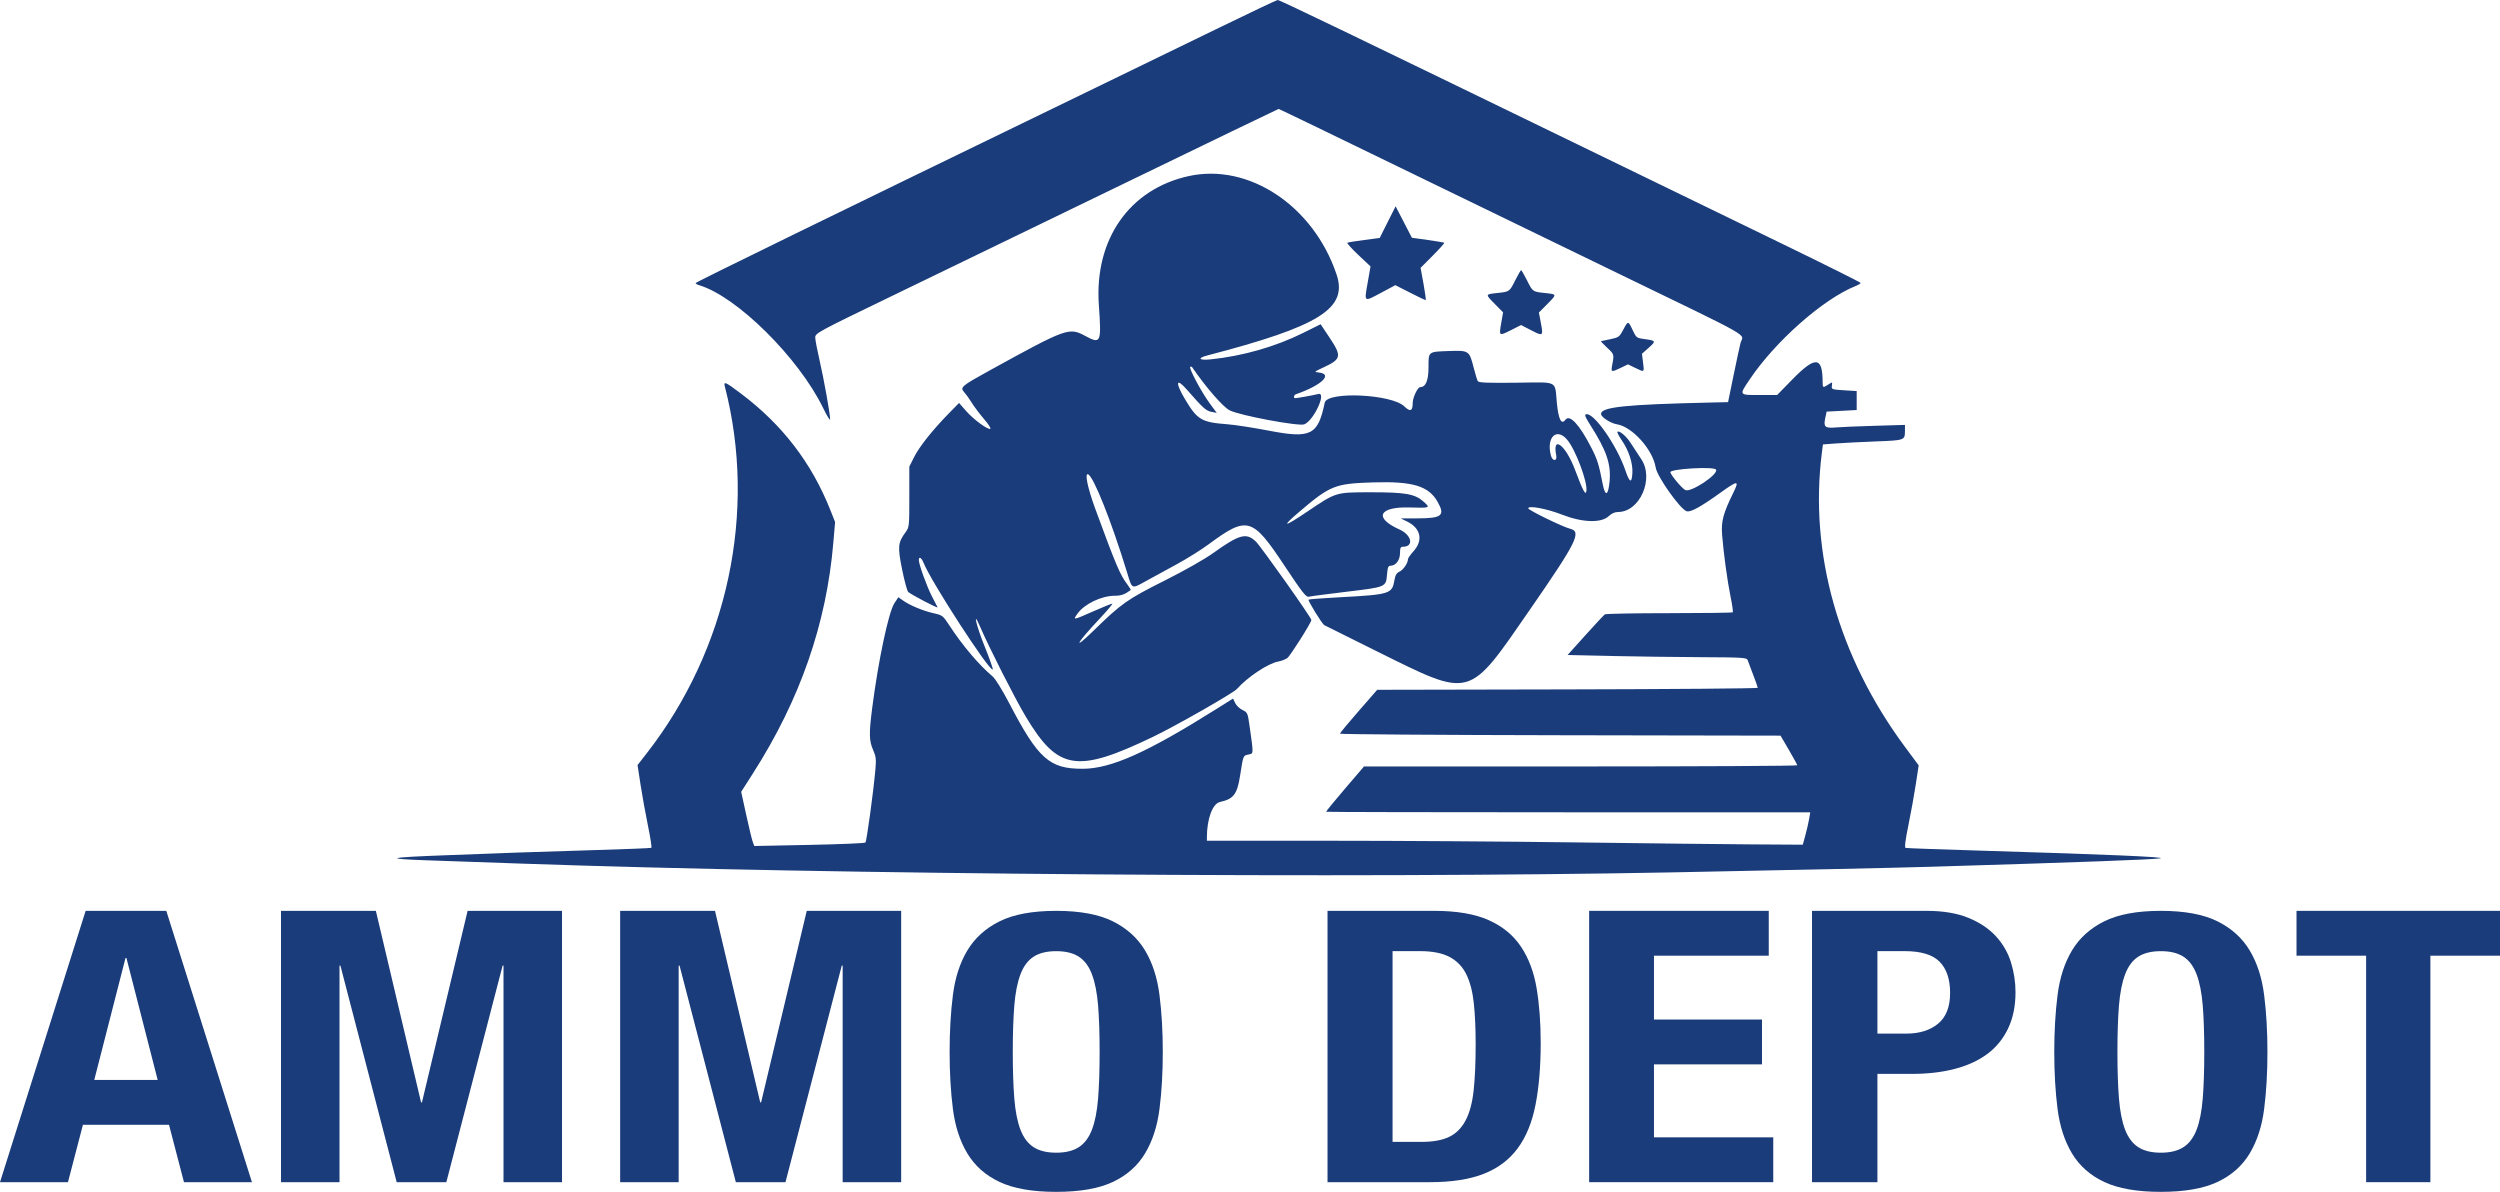 <?xml version="1.0" encoding="UTF-8"?> <svg xmlns="http://www.w3.org/2000/svg" xmlns:xlink="http://www.w3.org/1999/xlink" width="258px" height="123px" viewBox="0 0 258 123" version="1.1"><title>Group</title><g id="Page-1" stroke="none" stroke-width="1" fill="none" fill-rule="evenodd"><g id="Group" transform="translate(0, -0)" fill="#1A3C7A"><path d="M112.872,9.149 C85.298,22.521 71.788,29.119 71.788,29.214 C71.788,29.276 71.954,29.375 72.156,29.435 C76.038,30.592 82.411,36.904 84.944,42.099 C85.345,42.923 85.673,43.456 85.673,43.283 C85.671,42.72 85.022,39.1 84.577,37.177 C84.339,36.146 84.139,35.094 84.133,34.841 C84.122,34.392 84.326,34.281 91.881,30.627 C96.149,28.562 106.895,23.356 115.763,19.058 C124.63,14.759 131.914,11.241 131.952,11.241 C132.011,11.241 136.943,13.627 149.137,19.552 C151.204,20.556 158.886,24.284 166.208,27.837 C181.559,35.284 179.879,34.334 179.615,35.42 C179.501,35.893 179.166,37.455 178.872,38.89 L178.337,41.5 L176.642,41.539 C167.722,41.741 165.228,41.999 165.228,42.723 C165.228,43.042 166.212,43.682 166.861,43.786 C168.459,44.042 170.576,46.405 170.871,48.26 C171.022,49.204 173.393,52.547 174.063,52.76 C174.463,52.887 175.494,52.322 177.533,50.859 C179.361,49.549 179.519,49.546 178.888,50.83 C177.829,52.986 177.613,53.795 177.722,55.202 C177.869,57.09 178.269,60.006 178.61,61.664 C178.773,62.455 178.866,63.142 178.819,63.19 C178.771,63.237 175.822,63.277 172.266,63.279 C168.709,63.28 165.72,63.335 165.622,63.401 C165.524,63.467 164.618,64.438 163.608,65.56 L161.773,67.599 L166.319,67.699 C168.818,67.754 172.979,67.809 175.566,67.821 C179.887,67.842 180.274,67.867 180.359,68.129 C180.41,68.286 180.665,68.965 180.927,69.637 C181.188,70.31 181.401,70.916 181.401,70.983 C181.401,71.05 172.564,71.123 161.764,71.146 L142.128,71.187 L140.207,73.389 C139.15,74.6 138.283,75.646 138.28,75.714 C138.276,75.78 148.506,75.854 161.013,75.876 L183.751,75.918 L184.61,77.386 C185.082,78.193 185.472,78.909 185.476,78.976 C185.48,79.044 175.422,79.098 163.124,79.098 L140.765,79.098 L138.786,81.411 C137.697,82.682 136.83,83.747 136.859,83.775 C136.888,83.804 148.141,83.828 161.866,83.83 L186.819,83.832 L186.706,84.499 C186.644,84.865 186.471,85.617 186.321,86.169 L186.048,87.173 L180.825,87.141 C177.952,87.123 169.793,87.031 162.696,86.937 C155.598,86.842 144.112,86.765 137.172,86.765 L124.552,86.765 L124.552,86.398 C124.554,84.497 125.141,82.925 125.911,82.76 C127.299,82.461 127.675,81.973 127.972,80.077 C128.309,77.93 128.286,77.987 128.829,77.868 C129.389,77.746 129.381,77.949 128.938,74.804 C128.768,73.595 128.731,73.514 128.227,73.275 C127.935,73.135 127.595,72.812 127.472,72.556 L127.248,72.09 L125.533,73.168 C118.366,77.672 114.654,79.332 111.729,79.338 C108.303,79.347 107.147,78.316 104.161,72.589 C103.439,71.206 102.717,70.04 102.432,69.802 C101.042,68.637 99.337,66.628 97.993,64.569 C97.316,63.532 97.261,63.488 96.343,63.284 C95.267,63.044 93.891,62.472 93.187,61.97 L92.711,61.632 L92.303,62.25 C91.699,63.168 90.643,68.156 90.005,73.112 C89.673,75.692 89.691,76.46 90.105,77.393 C90.401,78.063 90.435,78.354 90.341,79.411 C90.133,81.757 89.441,86.82 89.31,86.951 C89.238,87.023 86.629,87.132 83.511,87.194 L77.845,87.307 L77.687,86.892 C77.6,86.664 77.295,85.406 77.01,84.096 L76.49,81.714 L77.717,79.794 C82.568,72.202 85.288,64.388 86.001,55.994 L86.182,53.87 L85.683,52.616 C83.751,47.759 80.742,43.84 76.481,40.628 C74.846,39.396 74.655,39.312 74.805,39.892 C78.143,52.814 75.116,67 66.725,77.763 L65.795,78.955 L66.098,80.943 C66.265,82.037 66.609,83.944 66.863,85.181 C67.117,86.418 67.278,87.46 67.219,87.496 C67.162,87.531 64.509,87.638 61.324,87.731 C58.14,87.826 54.652,87.937 53.574,87.979 C52.496,88.021 49.131,88.147 46.096,88.258 C39.983,88.481 39.436,88.626 44.099,88.786 C45.806,88.844 50.217,88.998 53.901,89.127 C85.729,90.248 139.657,90.659 172.416,90.032 C184.118,89.807 195.636,89.559 199.124,89.454 C214.261,89.001 222.464,88.699 222.965,88.578 C223.526,88.442 217.366,88.176 205.332,87.816 C200.66,87.676 196.756,87.536 196.658,87.504 C196.536,87.465 196.628,86.72 196.942,85.189 C197.197,83.947 197.541,82.044 197.707,80.958 L198.007,78.984 L196.605,77.094 C189.725,67.814 186.694,57.082 188.02,46.7 L188.127,45.865 L189.46,45.764 C190.193,45.709 192.043,45.615 193.57,45.556 C196.581,45.44 196.586,45.437 196.59,44.469 L196.593,43.85 L193.448,43.943 C191.718,43.995 189.935,44.069 189.486,44.11 C188.349,44.211 188.172,44.067 188.358,43.187 L188.507,42.479 L190.058,42.397 L191.61,42.315 L191.61,41.337 L191.61,40.358 L190.303,40.277 C189.032,40.197 188.998,40.184 189.052,39.799 C189.107,39.411 189.1,39.409 188.69,39.677 C188.135,40.04 188.097,40.028 188.097,39.484 C188.097,36.781 187.371,36.705 184.972,39.158 L183.398,40.766 L181.583,40.766 C179.446,40.766 179.469,40.799 180.528,39.215 C183.183,35.246 188.127,30.871 191.487,29.522 C191.78,29.404 192.019,29.259 192.019,29.199 C192.019,29.139 188.214,27.243 183.564,24.986 C178.915,22.728 170.48,18.631 164.82,15.882 C138.827,3.256 132.043,-0.012 131.857,3.47622324e-05 C131.748,0.008 128.902,1.356 125.533,2.997 C122.163,4.638 116.466,7.406 112.872,9.149 Z M122.674,18.172 C116.551,19.519 112.929,24.713 113.401,31.468 C113.677,35.414 113.619,35.541 111.966,34.652 C110.328,33.771 110.055,33.87 102.234,38.174 C99.184,39.853 99.045,39.971 99.515,40.485 C99.696,40.685 100.049,41.177 100.298,41.582 C100.546,41.985 101.109,42.731 101.548,43.241 C101.987,43.75 102.283,44.205 102.205,44.253 C101.973,44.396 100.47,43.291 99.697,42.409 L98.975,41.585 L97.899,42.684 C96.229,44.391 94.869,46.104 94.332,47.178 L93.841,48.159 L93.841,51.281 C93.841,54.366 93.836,54.411 93.428,54.964 C92.664,55.998 92.626,56.441 93.102,58.79 C93.338,59.957 93.619,60.992 93.727,61.09 C94.024,61.362 96.824,62.826 96.757,62.674 C96.725,62.601 96.459,62.085 96.168,61.526 C95.649,60.534 94.822,58.236 94.822,57.791 C94.822,57.384 95.105,57.558 95.319,58.097 C96.081,60.02 102.156,69.382 102.451,69.088 C102.5,69.038 102.122,67.964 101.611,66.699 C100.743,64.553 100.342,62.809 101.144,64.669 C102.103,66.891 104.734,72.073 105.859,73.954 C109.185,79.512 111.126,79.82 118.998,76.038 C121.332,74.917 127.267,71.532 127.647,71.105 C128.748,69.869 130.865,68.461 131.909,68.272 C132.226,68.215 132.648,68.055 132.846,67.916 C133.145,67.707 135.334,64.247 135.334,63.983 C135.334,63.743 130.145,56.411 129.61,55.895 C128.625,54.945 127.923,55.131 125.219,57.063 C124.294,57.723 122.231,58.893 120.174,59.925 C116.343,61.845 115.734,62.274 112.89,65.05 C110.632,67.254 111.019,66.472 113.486,63.847 C114.287,62.995 114.87,62.297 114.782,62.297 C114.695,62.297 113.792,62.663 112.779,63.111 C110.714,64.023 110.701,64.024 111.196,63.328 C111.906,62.33 113.673,61.482 115.043,61.482 C115.701,61.482 116.097,61.34 116.687,60.894 C116.719,60.87 116.562,60.607 116.338,60.31 C115.581,59.304 115.162,58.314 113.032,52.511 C112.258,50.4 111.924,48.824 112.276,48.941 C112.841,49.129 114.692,53.777 116.314,59.079 C116.857,60.852 116.747,60.803 118.285,59.954 C118.992,59.563 120.415,58.786 121.448,58.226 C122.482,57.666 123.952,56.747 124.716,56.183 C128.733,53.219 129.225,53.357 132.566,58.39 C134.417,61.178 134.791,61.654 135.075,61.58 C135.259,61.532 137.029,61.299 139.007,61.063 C143.054,60.579 143.032,60.588 143.14,59.288 C143.203,58.538 143.268,58.382 143.522,58.382 C144.049,58.382 144.482,57.794 144.482,57.078 C144.482,56.558 144.542,56.425 144.776,56.425 C145.943,56.425 145.701,55.214 144.421,54.64 C141.741,53.44 142.286,52.277 145.482,52.371 C147.63,52.435 147.656,52.423 146.868,51.732 C146.001,50.972 144.983,50.797 141.46,50.803 C137.8,50.808 137.915,50.772 134.852,52.838 C132.516,54.413 132.189,54.442 133.974,52.916 C137.276,50.093 137.732,49.908 141.705,49.784 C145.791,49.657 147.431,50.15 148.357,51.783 C149.159,53.197 148.817,53.487 146.33,53.495 L144.563,53.502 L145.217,53.823 C146.628,54.516 146.894,55.762 145.87,56.893 C145.556,57.241 145.299,57.612 145.299,57.717 C145.299,58.112 144.819,58.814 144.429,58.993 C144.127,59.129 143.994,59.353 143.907,59.866 C143.665,61.299 143.469,61.359 138.126,61.645 C136.472,61.734 135.084,61.84 135.042,61.882 C134.951,61.973 136.423,64.365 136.659,64.511 C136.749,64.566 139.189,65.782 142.082,67.212 C151.954,72.092 151.446,72.231 157.92,62.869 C162.75,55.882 163.254,54.863 162.022,54.562 C161.29,54.384 157.713,52.64 157.713,52.461 C157.713,52.136 159.629,52.495 161.226,53.119 C163.323,53.939 165.26,53.995 166.029,53.26 C166.313,52.987 166.654,52.837 166.985,52.837 C169.237,52.837 170.741,49.391 169.369,47.372 C169.004,46.834 168.511,46.083 168.274,45.704 C167.845,45.018 167.098,44.39 166.922,44.566 C166.872,44.616 167.065,44.999 167.353,45.417 C168.092,46.489 168.521,47.805 168.462,48.818 C168.399,49.914 168.178,49.837 167.748,48.567 C166.877,45.994 164.497,42.574 163.699,42.749 C163.497,42.793 163.58,43.018 164.097,43.829 C165.788,46.477 166.272,47.877 166.111,49.657 C165.973,51.174 165.659,51.299 165.396,49.941 C165.003,47.916 164.85,47.425 164.222,46.198 C163.006,43.823 161.991,42.726 161.555,43.315 C161.132,43.883 160.833,43.294 160.667,41.574 C160.439,39.217 160.9,39.444 156.463,39.496 C153.553,39.531 152.607,39.493 152.511,39.339 C152.443,39.228 152.251,38.604 152.086,37.953 C151.636,36.182 151.594,36.154 149.546,36.226 C147.358,36.303 147.422,36.252 147.422,37.914 C147.422,39.263 147.135,39.95 146.572,39.95 C146.298,39.95 145.79,41.029 145.789,41.612 C145.788,42.433 145.531,42.528 144.917,41.934 C143.604,40.666 136.96,40.364 136.711,41.561 C136.017,44.908 135.281,45.278 130.979,44.45 C129.376,44.142 127.44,43.842 126.676,43.785 C123.984,43.58 123.566,43.333 122.286,41.184 C121.262,39.465 121.364,38.926 122.472,40.195 C124.14,42.104 124.463,42.396 125.019,42.503 L125.567,42.608 L124.845,41.628 C123.997,40.478 122.679,38.015 122.831,37.863 C122.889,37.805 122.988,37.833 123.05,37.924 C124.448,39.97 126.202,41.987 126.894,42.344 C127.924,42.876 134.05,44.023 134.611,43.789 C135.611,43.372 136.963,40.391 136.028,40.664 C135.7,40.76 133.87,41.092 133.67,41.092 C133.458,41.092 133.516,40.763 133.741,40.685 C136.371,39.772 137.599,38.61 136.11,38.444 C135.588,38.385 135.595,38.377 136.559,37.93 C138.437,37.058 138.496,36.774 137.2,34.828 L136.288,33.46 L134.545,34.329 C131.637,35.778 128.259,36.747 124.92,37.089 C123.729,37.211 123.527,36.96 124.593,36.683 C136.191,33.666 139.114,31.835 137.933,28.323 C135.551,21.244 128.879,16.805 122.674,18.172 M143.206,22.923 L142.385,24.557 L140.779,24.767 C139.896,24.882 139.117,25.01 139.049,25.052 C138.981,25.094 139.491,25.66 140.181,26.311 L141.438,27.494 L141.145,29.164 C140.782,31.224 140.722,31.178 142.516,30.221 L144,29.43 L145.522,30.204 C146.359,30.63 147.082,30.979 147.129,30.979 C147.177,30.979 147.078,30.228 146.91,29.311 L146.604,27.643 L147.862,26.38 C148.554,25.685 149.087,25.089 149.047,25.055 C149.007,25.021 148.239,24.891 147.34,24.765 L145.707,24.536 L144.867,22.913 L144.028,21.289 L143.206,22.923 M156.388,28.899 C155.77,30.125 155.803,30.103 154.504,30.241 C153.256,30.375 153.26,30.352 154.292,31.396 L155.118,32.231 L154.928,33.327 C154.688,34.698 154.688,34.698 155.939,34.066 L156.976,33.544 L158.004,34.077 C159.249,34.721 159.276,34.701 159.019,33.337 L158.814,32.255 L159.653,31.408 C160.698,30.351 160.703,30.375 159.453,30.241 C158.155,30.103 158.186,30.125 157.569,28.899 C157.287,28.338 157.021,27.88 156.979,27.88 C156.936,27.88 156.67,28.338 156.388,28.899 M167.515,34.038 C167.133,34.761 167.048,34.825 166.208,35.001 C165.714,35.103 165.273,35.196 165.228,35.206 C165.183,35.216 165.459,35.514 165.841,35.868 C166.584,36.558 166.589,36.575 166.386,37.626 C166.231,38.426 166.273,38.442 167.266,37.96 L168.005,37.601 L168.744,37.96 C169.72,38.433 169.693,38.452 169.563,37.414 L169.45,36.51 L170.157,35.879 C170.932,35.186 170.913,35.153 169.622,34.981 C168.914,34.887 168.85,34.836 168.492,34.072 C168.027,33.081 168.02,33.081 167.515,34.038 M161.728,45.374 C162.591,46.391 163.847,49.727 163.719,50.662 C163.646,51.201 163.368,50.687 162.545,48.489 C161.59,45.94 160.173,44.845 160.602,46.989 C160.728,47.621 160.218,47.637 160.053,47.005 C159.563,45.134 160.637,44.088 161.728,45.374 M177.09,48.462 C177.385,48.939 174.478,50.87 173.916,50.57 C173.553,50.375 172.451,49.061 172.382,48.74 C172.307,48.387 176.876,48.117 177.09,48.462" id="path0"></path><g id="AMMO-DEPOT" transform="translate(0, 94)" fill-rule="nonzero"><path d="M16.273,17.451 L13.047,4.863 L12.953,4.863 L9.727,17.451 L16.273,17.451 Z M17.162,0 L26,28 L18.986,28 L17.442,22.078 L8.558,22.078 L7.014,28 L0,28 L8.838,0 L17.162,0 Z" id="Shape"></path><polygon id="Path" points="29 0 29 28 35.038 28 35.038 5.647 35.129 5.647 40.938 28 46.062 28 51.871 5.647 51.962 5.647 51.962 28 58 28 58 0 48.257 0 43.546 19.765 43.454 19.765 38.789 0"></polygon><polygon id="Path" points="64 0 64 28 70.038 28 70.038 5.647 70.129 5.647 75.938 28 81.062 28 86.871 5.647 86.962 5.647 86.962 28 93 28 93 0 83.257 0 78.546 19.765 78.454 19.765 73.789 0"></polygon><path d="M104.519,14.559 C104.519,12.675 104.571,11.079 104.677,9.771 C104.783,8.463 104.994,7.391 105.311,6.553 C105.628,5.716 106.08,5.108 106.669,4.729 C107.257,4.349 108.034,4.16 109,4.16 C109.966,4.16 110.743,4.349 111.331,4.729 C111.92,5.108 112.372,5.716 112.689,6.553 C113.006,7.391 113.217,8.463 113.323,9.771 C113.429,11.079 113.481,12.675 113.481,14.559 C113.481,16.442 113.429,18.045 113.323,19.366 C113.217,20.687 113.006,21.76 112.689,22.584 C112.372,23.408 111.92,24.01 111.331,24.389 C110.743,24.768 109.966,24.958 109,24.958 C108.034,24.958 107.257,24.768 106.669,24.389 C106.08,24.01 105.628,23.408 105.311,22.584 C104.994,21.76 104.783,20.687 104.677,19.366 C104.571,18.045 104.519,16.442 104.519,14.559 Z M98,14.559 C98,16.704 98.113,18.666 98.34,20.445 C98.566,22.224 99.064,23.755 99.833,25.037 C100.603,26.318 101.712,27.3 103.16,27.98 C104.609,28.66 106.556,29 109,29 C111.444,29 113.391,28.66 114.84,27.98 C116.288,27.3 117.397,26.318 118.167,25.037 C118.936,23.755 119.434,22.224 119.66,20.445 C119.887,18.666 120,16.704 120,14.559 C120,12.44 119.887,10.484 119.66,8.692 C119.434,6.9 118.936,5.363 118.167,4.081 C117.397,2.799 116.288,1.799 114.84,1.079 C113.391,0.36 111.444,0 109,0 C106.556,0 104.609,0.36 103.16,1.079 C101.712,1.799 100.603,2.799 99.833,4.081 C99.064,5.363 98.566,6.9 98.34,8.692 C98.113,10.484 98,12.44 98,14.559 Z" id="Shape"></path><path d="M143.712,23.843 L143.712,4.157 L146.555,4.157 C147.829,4.157 148.847,4.359 149.608,4.765 C150.369,5.17 150.944,5.771 151.333,6.569 C151.721,7.366 151.977,8.366 152.102,9.569 C152.226,10.771 152.288,12.17 152.288,13.765 C152.288,15.673 152.218,17.268 152.078,18.549 C151.939,19.83 151.659,20.863 151.239,21.647 C150.82,22.431 150.253,22.993 149.538,23.333 C148.823,23.673 147.876,23.843 146.695,23.843 L143.712,23.843 Z M137,0 L137,28 L147.581,28 C149.818,28 151.667,27.712 153.127,27.137 C154.588,26.562 155.753,25.686 156.623,24.51 C157.493,23.333 158.107,21.837 158.464,20.02 C158.821,18.203 159,16.065 159,13.608 C159,11.542 158.86,9.673 158.581,8 C158.301,6.327 157.765,4.895 156.972,3.706 C156.18,2.516 155.069,1.601 153.64,0.961 C152.21,0.32 150.331,0 148,0 L137,0 Z" id="Shape"></path><polygon id="Path" points="182.535 0 164 0 164 28 183 28 183 23.373 170.689 23.373 170.689 15.843 181.839 15.843 181.839 11.216 170.689 11.216 170.689 4.627 182.535 4.627"></polygon><path d="M193.75,12.667 L193.75,4.157 L196.562,4.157 C198.25,4.157 199.453,4.523 200.172,5.255 C200.891,5.987 201.25,7.059 201.25,8.471 C201.25,9.908 200.836,10.967 200.008,11.647 C199.18,12.327 198.094,12.667 196.75,12.667 L193.75,12.667 Z M187,0 L187,28 L193.75,28 L193.75,16.824 L197.359,16.824 C198.953,16.824 200.406,16.654 201.719,16.314 C203.031,15.974 204.148,15.464 205.07,14.784 C205.992,14.105 206.711,13.229 207.227,12.157 C207.742,11.085 208,9.83 208,8.392 C208,7.346 207.844,6.32 207.531,5.314 C207.219,4.307 206.703,3.412 205.984,2.627 C205.266,1.843 204.32,1.209 203.148,0.725 C201.977,0.242 200.531,0 198.812,0 L187,0 Z" id="Shape"></path><path d="M218.519,14.559 C218.519,12.675 218.571,11.079 218.677,9.771 C218.783,8.463 218.994,7.391 219.311,6.553 C219.628,5.716 220.08,5.108 220.669,4.729 C221.257,4.349 222.034,4.16 223,4.16 C223.966,4.16 224.743,4.349 225.331,4.729 C225.92,5.108 226.372,5.716 226.689,6.553 C227.006,7.391 227.217,8.463 227.323,9.771 C227.429,11.079 227.481,12.675 227.481,14.559 C227.481,16.442 227.429,18.045 227.323,19.366 C227.217,20.687 227.006,21.76 226.689,22.584 C226.372,23.408 225.92,24.01 225.331,24.389 C224.743,24.768 223.966,24.958 223,24.958 C222.034,24.958 221.257,24.768 220.669,24.389 C220.08,24.01 219.628,23.408 219.311,22.584 C218.994,21.76 218.783,20.687 218.677,19.366 C218.571,18.045 218.519,16.442 218.519,14.559 Z M212,14.559 C212,16.704 212.113,18.666 212.34,20.445 C212.566,22.224 213.064,23.755 213.833,25.037 C214.603,26.318 215.712,27.3 217.16,27.98 C218.609,28.66 220.556,29 223,29 C225.444,29 227.391,28.66 228.84,27.98 C230.288,27.3 231.397,26.318 232.167,25.037 C232.936,23.755 233.434,22.224 233.66,20.445 C233.887,18.666 234,16.704 234,14.559 C234,12.44 233.887,10.484 233.66,8.692 C233.434,6.9 232.936,5.363 232.167,4.081 C231.397,2.799 230.288,1.799 228.84,1.079 C227.391,0.36 225.444,0 223,0 C220.556,0 218.609,0.36 217.16,1.079 C215.712,1.799 214.603,2.799 213.833,4.081 C213.064,5.363 212.566,6.9 212.34,8.692 C212.113,10.484 212,12.44 212,14.559 Z" id="Shape"></path><polygon id="Path" points="258 0 237 0 237 4.627 244.184 4.627 244.184 28 250.816 28 250.816 4.627 258 4.627"></polygon></g></g></g></svg> 